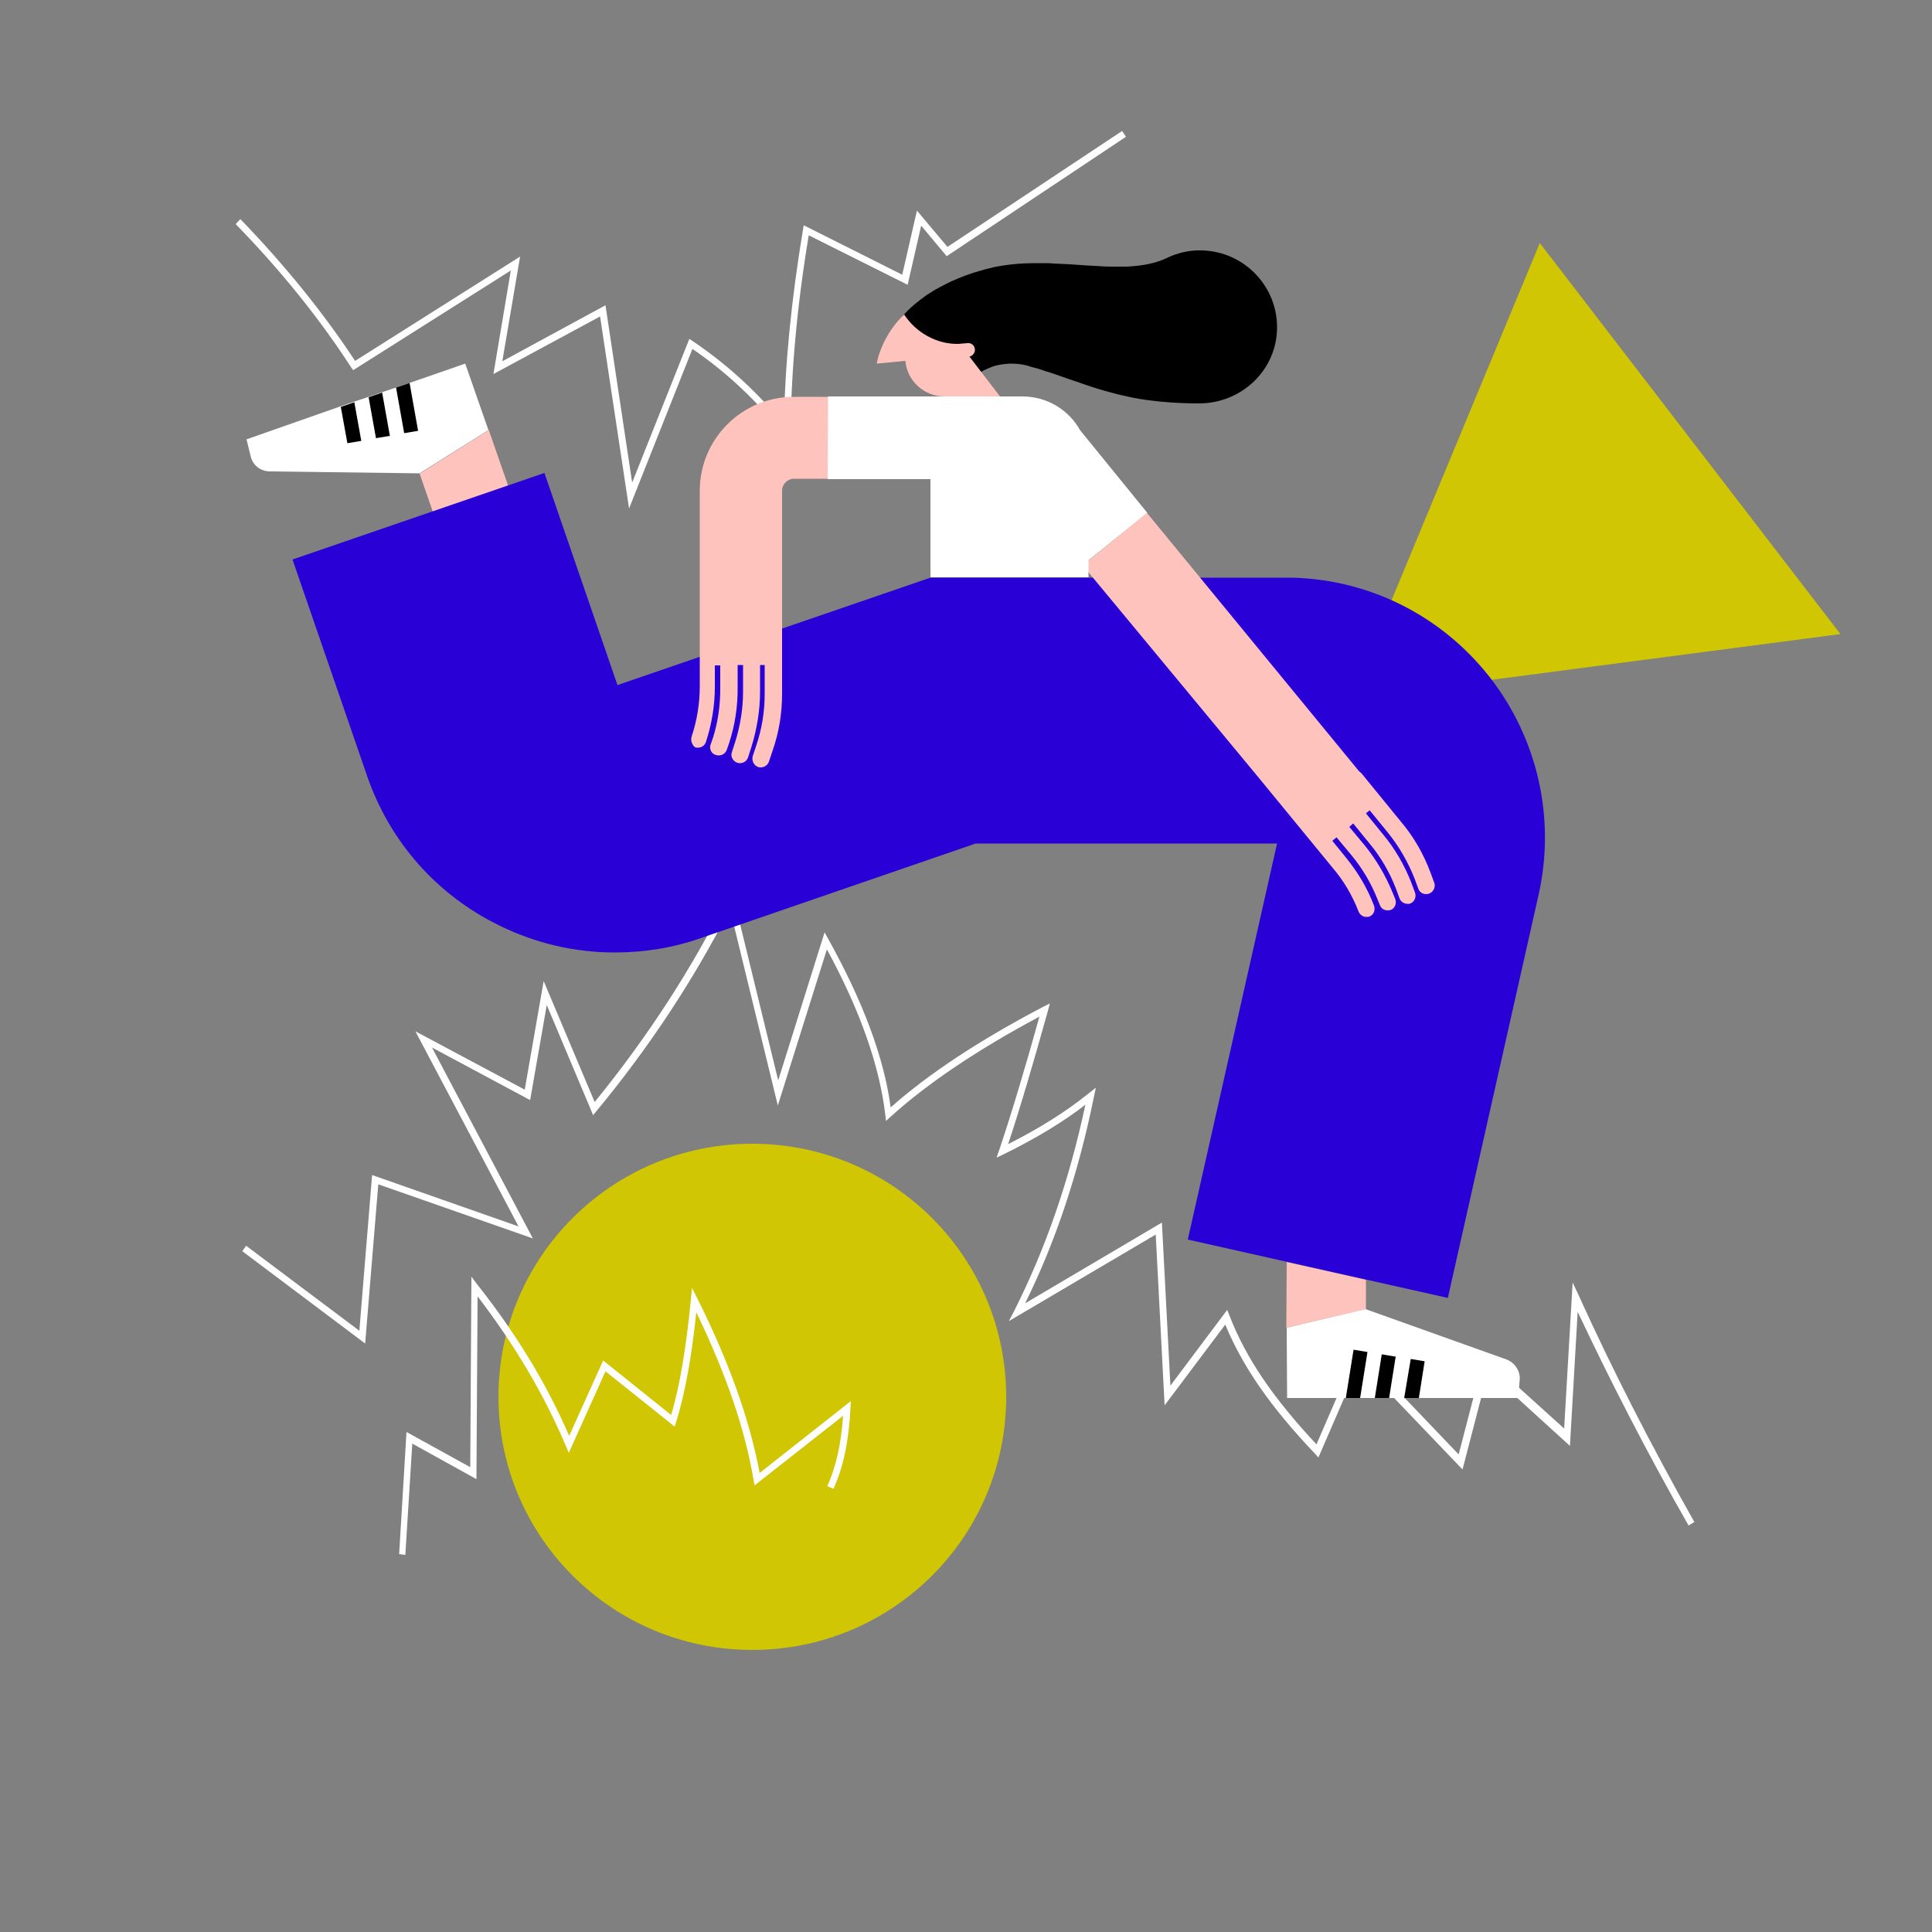 <?xml version="1.0" encoding="utf-8"?>
<!-- Generator: Adobe Illustrator 28.2.0, SVG Export Plug-In . SVG Version: 6.00 Build 0)  -->
<svg version="1.1" id="Ebene_1" xmlns="http://www.w3.org/2000/svg" xmlns:xlink="http://www.w3.org/1999/xlink" x="0px" y="0px"
	 viewBox="0 0 500 500" style="enable-background:new 0 0 500 500;" xml:space="preserve">
<rect x="0" y="0" width="500" height="500" fill="#808080" stroke="none"/>
<style type="text/css">
	.st0{fill:#D0C603;}
	.st1{fill:#FFFFFF;}
	.st2{fill:#FFC3BD;}
	.st3{fill:#2900D6;}
</style>
<path class="st0" d="M349.6,180.7l48.9-117.8l77.8,101.2l-117.5,15.4l-1.5,0.2L349.6,180.7L349.6,180.7z M194.7,427
	c-36.3,0-65.7-29.3-65.7-65.5c0-36.2,29.4-65.5,65.7-65.5c36.3,0,65.7,29.3,65.7,65.5C260.4,397.7,231,427,194.7,427L194.7,427z"/>
<path class="st1" d="M162.8,131.6l16.4-41.3c8.8,6,16.8,13.5,23.9,22.5l1.5,2v-2.5c0.1-15.6,1.6-32.8,4.7-51.4l25.6,12.8l3.5-15.3
	l6.6,7.9l46.4-30.9l-1-1.5l-45.2,30l-7.9-9.4l-3.8,16.6L208,58.3l-0.2,1.2c-3,18.1-4.7,35-4.9,50.4c-7-8.6-15-15.8-23.6-21.6
	l-0.9-0.6l-14.8,37.2l-6.9-45.9L130,93.5l4.6-27.1l-42.7,27c-8.3-12.6-18.3-24.9-29.7-36.7L61,58c11.6,11.9,21.6,24.3,29.9,37.1
	l0.5,0.7L132.2,70l-4.5,26.8l27.6-14.9L162.8,131.6L162.8,131.6z M437,394.8l1.5-0.9c-11.3-20-21.4-39.8-30-58.8l-1.5-3.2l-2.2,37.8
	L384.1,351l-6.6,25.4l-26.1-27.3l-10.7,24.7c-11.3-12.1-18.3-22.4-22.5-33.3l-0.6-1.5l-14.7,19.6l-2.2-42.2l-35.4,20.9
	c8-16.2,13.8-33.8,17.8-53.4l0.5-2.4l-1.9,1.5c-5.7,4.6-12.5,8.9-20.8,13.1c3.1-9.3,6.5-20.9,10.3-34.5l0.5-1.9l-1.8,0.9
	c-16.2,8.5-29.5,17.2-39.4,26c-1.7-12.9-7.2-27.5-16.1-43.5l-1-1.8l-12,38.3L189.3,230l-1,2.1c-8.9,18-20.4,35.9-34.4,53.1
	l-13.2-31.3l-4.9,28.1l-28.3-15.1l26.7,50.5l-37.9-13.3L93,344.4l-29.3-22l-1,1.4l31.8,23.9l3.4-41.2l40,14l-26.1-49.4l25.4,13.6
	l4.3-24.6l12,28.5l0.9-1.1c14-16.9,25.5-34.6,34.5-52.3l12.4,50.9l12.7-40.4c8.6,15.8,13.6,30.1,15.1,42.7l0.2,1.7l1.2-1.1
	c9.6-8.7,22.6-17.4,38.5-25.9c-3.8,13.7-7.3,25.3-10.4,34.5l-0.7,2l1.9-0.9c8.3-4.1,15.3-8.3,21.1-12.8c-4.2,19.6-10.2,37-18.4,53.3
	l-1.4,2.7l38-22.4l2.3,44.2l15.7-20.9c4.5,10.9,11.7,21.3,23.2,33.4l0.9,1l10.7-24.7l26.6,27.8l6.6-25.4l21.2,19.3l2-34.7
	C416.6,357.1,426.2,375.9,437,394.8L437,394.8z"/>
<path class="st1" d="M104.9,402.4l1.8-28.8l16.6,9.2l0.3-47.3c9.7,12.7,17.2,25.4,22.8,38.6l0.8,1.9l9.5-21.1l17.9,14.3l0.4-1.2
	c2.3-7.5,4-16.8,5.2-28.4c7.7,16,12.6,30.2,14.8,43.3l0.3,1.5l22.9-18c-0.5,7.1-1.8,13.2-4.1,18.2l1.6,0.7c2.6-5.7,4-12.6,4.4-20.8
	l0.1-1.9l-23.6,18.6c-2.6-13.7-7.8-28.5-16.1-45.1l-1.4-2.8l-0.3,3c-1.2,12.3-2.8,22.1-5.1,29.9l-17.6-14.1l-8.8,19.5
	c-5.8-13.4-13.6-26.3-23.8-39.2l-1.5-2l-0.3,49.3l-16.5-9.1l-1.9,31.6L104.9,402.4L104.9,402.4z"/>
<path class="st2" d="M126.5,111.3l-17.9,11.3l3.4,9.8l19.5-6.7C131.5,125.7,126.5,111.3,126.5,111.3z"/>
<path class="st1" d="M63.8,113.7l1.1,4.5c0.6,2.3,2.6,3.8,5,3.8l38.7,0.5l17.8-11.2l-6-17.2l-14.4,5l-3.5,1.2l-3.6,1.2l-3.5,1.2
	l-3.6,1.2l-3.5,1.2L63.8,113.7L63.8,113.7z"/>
<path d="M102.5,100.3l2.1,11.8l3.6-0.6l-2.2-12.4C106.1,99.1,102.5,100.3,102.5,100.3z M95.4,102.8l1.9,10.6l3.6-0.6l-2-11.2
	C98.9,101.6,95.4,102.8,95.4,102.8z M88.2,105.3l1.7,9.4l3.6-0.6l-1.8-10L88.2,105.3z"/>
<path class="st2" d="M332.9,343.6l20.6-4.8l0-7.6l-20.5-4.6L332.9,343.6L332.9,343.6z"/>
<path class="st1" d="M333,343.6l0.1,18.2l15.2,0h18.8l25.8,0l0.4-4.7c0.2-2.3-1.3-4.5-3.5-5.3l-36.4-13L333,343.6z"/>
<path d="M348.3,361.8h3.7l1.9-11.9l-3.6-0.6L348.3,361.8z M355.8,361.8h3.7l1.7-10.7l-3.6-0.6L355.8,361.8L355.8,361.8z
	 M363.4,361.8h3.8l1.5-9.5l-3.6-0.6L363.4,361.8L363.4,361.8z"/>
<path class="st3" d="M140.9,122.4l18.9,54.9l81-27.8h91.9c0.6,0,1.2,0,1.7,0c20.1,0.5,38.7,9.9,51.1,25.7
	c12.5,16,17.1,36.6,12.7,56.3l-23.5,104.4l-67.3-15.1l23.1-102.5h-78l-71.2,24.5c-7.1,2.5-14.6,3.7-22.2,3.7
	c-10.2,0-20.3-2.3-29.7-6.9c-16.3-7.9-28.5-21.7-34.4-38.8l-19.3-56L140.9,122.4L140.9,122.4z"/>
<path d="M253.3,97c0,0,0.1-0.1,0.1-0.1L253.3,97z"/>
<path d="M232.2,84.3c0.9-2,1.9-3.6,6.2-6.9l0.2-0.1c0.2-0.2,0.4-0.3,0.6-0.5c0.4-0.3,0.8-0.6,1.2-0.8c0.8-0.5,1.5-1,2.3-1.4
	c0.8-0.4,1.5-0.8,2.3-1.2c0.8-0.4,1.6-0.8,2.4-1.1c3.2-1.4,6.5-2.4,10-3.2c3.5-0.7,7-1,10.6-1h2.4c0.8,0,1.5,0,2.3,0.1
	c1.5,0.1,2.9,0.1,4.3,0.2c2.8,0.2,5.4,0.4,7.8,0.5c1.2,0.1,2.4,0.1,3.5,0.1c1.1,0,2.2,0,3.3,0c4.2-0.2,7.6-0.9,10.3-2.2
	c2.7-1.3,5.8-2.1,9-2c11,0.2,19.7,9.2,19.6,20.1s-9.2,19.5-20.2,19.5c-10.6,0-17.5-1.5-19-1.9c-1.5-0.3-3-0.7-4.5-1.1
	c-2.9-0.8-5.6-1.7-8.1-2.6c-2.5-0.8-4.8-1.7-7-2.4c-1.1-0.3-2.1-0.7-3.1-1l-1.5-0.4c-0.2-0.1-0.5-0.1-0.7-0.2l-0.3-0.1l-0.2-0.1
	l-0.1,0c-1.5-0.4-3-0.5-4.5-0.5c-1.5,0.1-3.1,0.3-4.5,0.8c-0.7,0.3-1.5,0.6-2.1,0.9c-0.3,0.2-0.6,0.3-0.9,0.5
	c-0.1,0.1-0.2,0.2-0.3,0.3l-0.1,0.1c0,0,0,0,0,0h0c-0.2,0.2-0.4,0.3-0.7,0.5c-2,1.9-21.1-7.8-21.1-7.8
	C231.3,87.8,231.4,85.9,232.2,84.3L232.2,84.3z"/>
<path class="st2" d="M179,190.6c1.4-4.2,2.1-8.6,2.1-13V127c0-13.4,10.9-24.3,24.3-24.3h50.3l12.7,21.2h-62.9
	c-1.7,0-3.1,1.4-3.1,3.1v52.5c0,5.1-0.8,10.1-2.5,14.9l-0.9,2.7c-0.3,0.9-1.2,1.5-2.1,1.5c-0.2,0-0.5,0-0.7-0.1
	c-1.1-0.4-1.7-1.6-1.4-2.8l0.9-2.7c1.5-4.4,2.2-8.9,2.2-13.5v-7.4h-1.2v6.9c0,4.8-0.8,9.6-2.2,14.2l-0.9,2.8
	c-0.3,0.9-1.1,1.5-2.1,1.5c-0.2,0-0.4,0-0.7-0.1c-1.1-0.4-1.8-1.6-1.4-2.7l0.9-2.8c1.3-4.2,2-8.5,2-12.9v-6.9h-1.4v6.2
	c0,4.7-0.7,9.4-2.2,14l-0.6,1.7c-0.3,0.9-1.1,1.5-2.1,1.5c-0.2,0-0.4,0-0.7-0.1c-1.2-0.3-1.8-1.6-1.4-2.7l0.6-1.7
	c1.3-4.1,1.9-8.4,1.9-12.6v-6.2h-1.4v5.5c0,4.9-0.8,9.7-2.3,14.3c-0.3,0.9-1.1,1.5-2.1,1.5c-0.2,0-0.4,0-0.7-0.1
	C179.3,193,178.6,191.8,179,190.6L179,190.6z M369.1,231.4c1.2,0,2.2-1,2.2-2.2c0-0.2,0-0.5-0.1-0.7l-1-2.7
	c-1.8-4.8-4.3-9.2-7.6-13.1l-10.2-12.5c-0.8-0.9-2.1-1.1-3.1-0.3c-0.9,0.8-1.1,2.1-0.3,3.1l10.2,12.5c2.9,3.6,5.2,7.6,6.9,11.9
	l1,2.7C367.4,230.9,368.2,231.4,369.1,231.4L369.1,231.4z"/>
<path class="st2" d="M280.2,146.3l16.6-13.6l61,74.3l-4.3,3.5l4.4,5.4c3.1,3.7,5.5,7.9,7.3,12.4l1,2.7c0.4,1.1-0.1,2.4-1.2,2.8
	c-0.2,0.1-0.5,0.2-0.8,0.1c-0.9,0-1.7-0.6-2-1.4l-1-2.7c-1.6-4.1-3.8-7.9-6.6-11.3l-4.4-5.4l-1,0.9l4,4.8c3,3.7,5.4,7.8,7.2,12.2
	l0.7,1.7c0.4,1.1-0.1,2.4-1.2,2.8c-0.3,0.1-0.6,0.1-0.8,0.1c-0.9,0-1.7-0.5-2-1.4l-0.7-1.7c-1.6-4-3.8-7.7-6.5-11l-4-4.8l-1.1,0.9
	l3.5,4.3c3.1,3.8,5.6,8,7.3,12.5c0.4,1.1-0.1,2.4-1.2,2.8c0,0,0,0,0,0c-0.3,0.1-0.5,0.1-0.8,0.1c-0.9,0-1.7-0.6-2-1.4
	c-1.6-4.1-3.8-7.9-6.7-11.3l-19.7-24l0,0L280.2,146.3L280.2,146.3z M247.5,102.6h-3.3c-5.1-0.1-9.4-4-9.9-9.2l-7.4,0.7
	c0.6-3.5,3-8.9,7.1-12.7c3,4.6,8.3,7.7,14,7.6l2.4-0.2c1-0.1,1.8,0.6,1.9,1.6c0.1,0.9-0.6,1.7-1.4,1.9l7.9,10.3L247.5,102.6z"/>
<path class="st1" d="M214.3,102.6h50.3c6.4,0,12,3.5,14.9,8.7l17.4,21.4L281.7,145v4.4h-40.9V124h-26.6L214.3,102.6L214.3,102.6z"/>
</svg>

